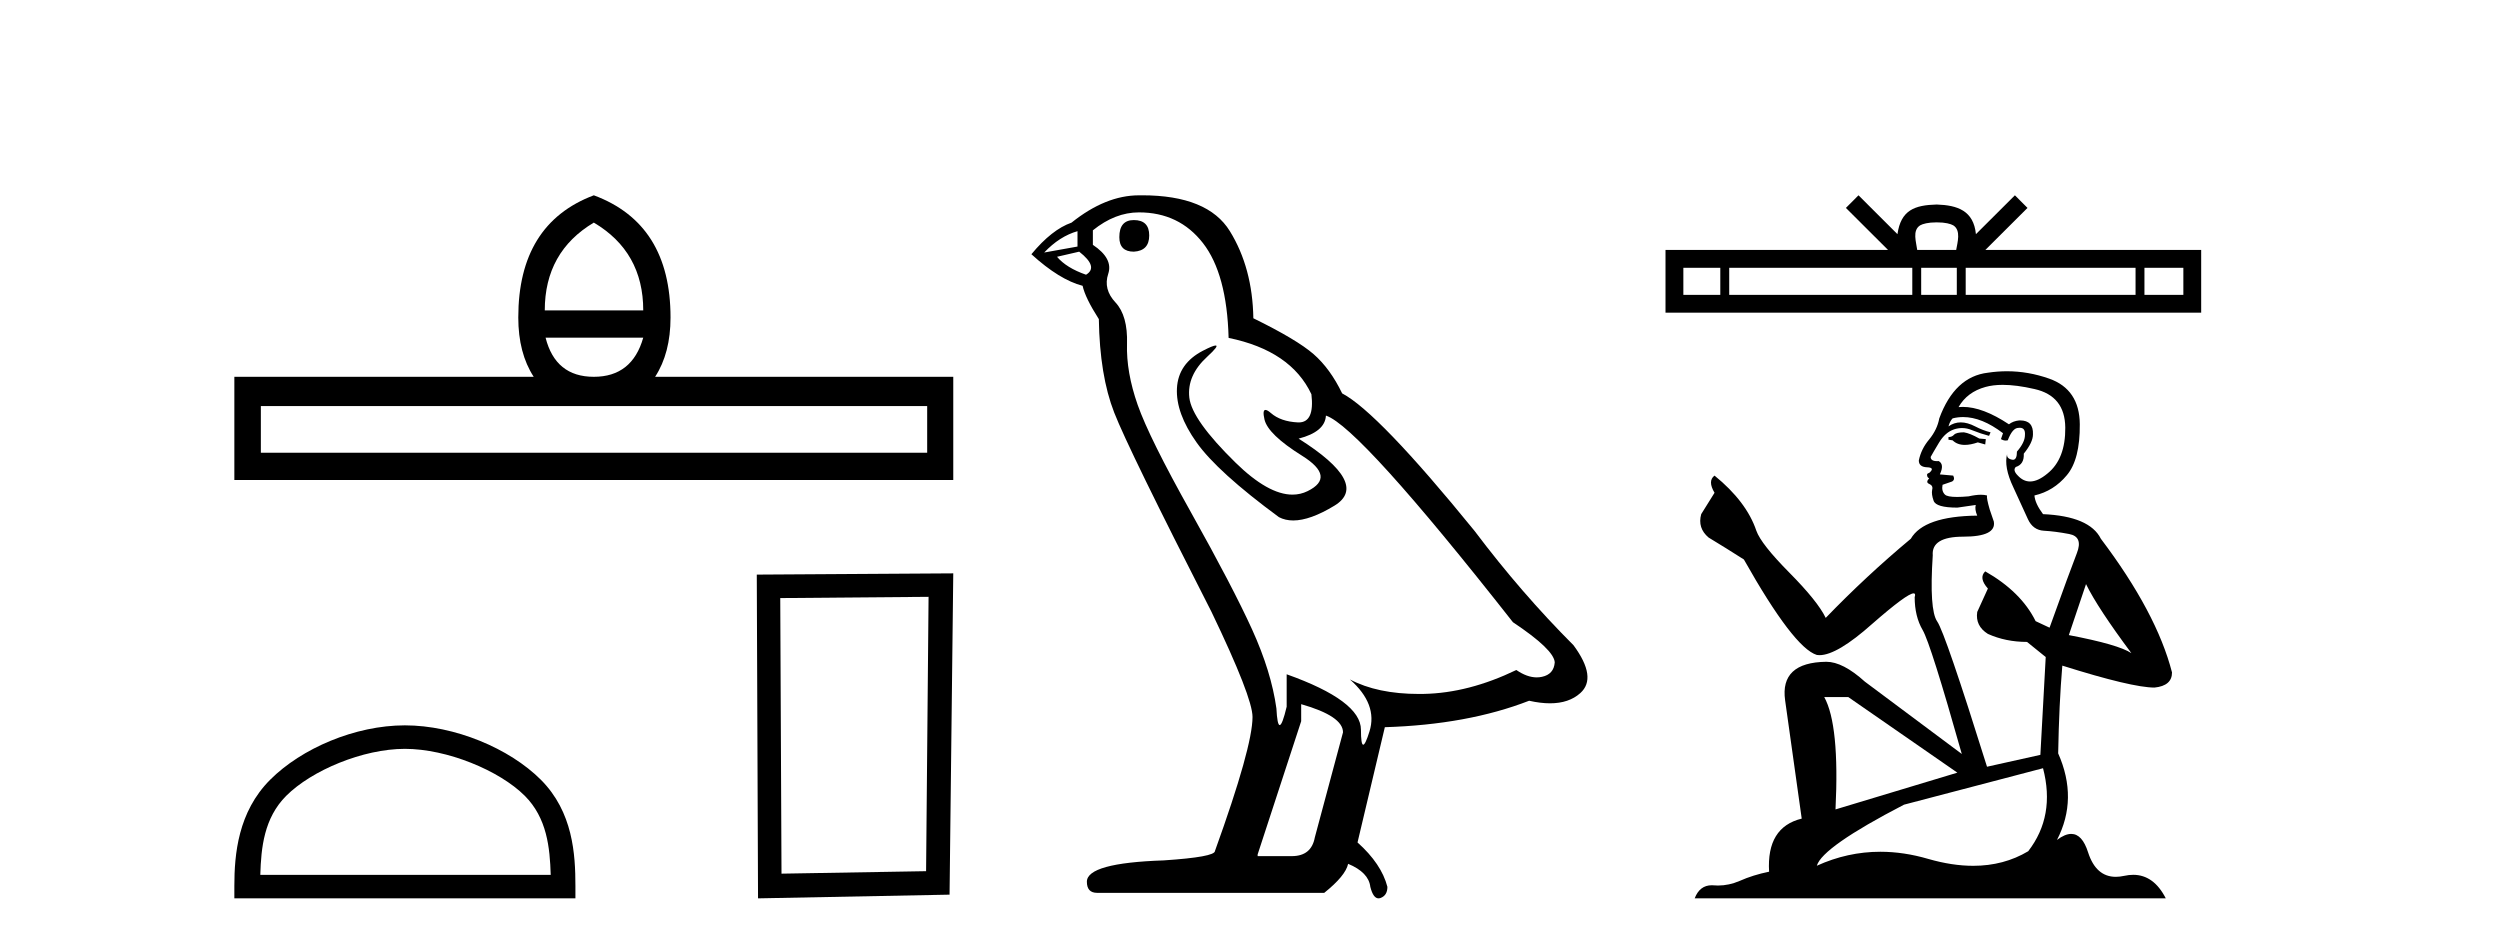 <?xml version='1.0' encoding='UTF-8' standalone='yes'?><svg xmlns='http://www.w3.org/2000/svg' xmlns:xlink='http://www.w3.org/1999/xlink' width='108.0' height='41.0' ><path d='M 25.653 9.616 Q 27.788 10.88 27.788 13.408 L 23.534 13.408 Q 23.534 10.88 25.653 9.616 ZM 27.788 14.587 Q 27.31 16.278 25.653 16.278 Q 23.996 16.278 23.569 14.587 ZM 40.054 17.542 L 40.054 19.558 L 11.269 19.558 L 11.269 17.542 ZM 25.653 8.437 Q 22.39 9.667 22.39 13.716 Q 22.39 15.253 23.056 16.278 L 10.124 16.278 L 10.124 20.737 L 41.181 20.737 L 41.181 16.278 L 28.301 16.278 Q 28.967 15.253 28.967 13.716 Q 28.967 9.667 25.653 8.437 Z' style='fill:#000000;stroke:none' /><path d='M 17.491 32.35 C 19.304 32.35 21.572 33.281 22.67 34.378 C 23.63 35.339 23.755 36.612 23.791 37.795 L 11.245 37.795 C 11.28 36.612 11.406 35.339 12.366 34.378 C 13.464 33.281 15.679 32.35 17.491 32.35 ZM 17.491 31.335 C 15.341 31.335 13.028 32.329 11.672 33.684 C 10.282 35.075 10.124 36.906 10.124 38.275 L 10.124 38.809 L 24.858 38.809 L 24.858 38.275 C 24.858 36.906 24.754 35.075 23.364 33.684 C 22.008 32.329 19.641 31.335 17.491 31.335 Z' style='fill:#000000;stroke:none' /><path d='M 40.114 25.783 L 40.007 37.635 L 33.761 37.742 L 33.707 25.837 L 40.114 25.783 ZM 41.181 24.769 L 32.693 24.823 L 32.747 38.809 L 41.021 38.649 L 41.181 24.769 Z' style='fill:#000000;stroke:none' /><path d='M 48.982 9.507 Q 48.355 9.507 48.355 10.245 Q 48.355 10.872 48.982 10.872 Q 49.646 10.835 49.646 10.171 Q 49.646 9.507 48.982 9.507 ZM 46.548 9.987 L 46.548 10.651 L 45.109 10.909 Q 45.773 10.208 46.548 9.987 ZM 46.621 10.872 Q 47.47 11.536 46.917 11.868 Q 46.068 11.573 45.663 11.093 L 46.621 10.872 ZM 49.203 9.175 Q 50.937 9.175 51.969 10.503 Q 53.002 11.831 53.076 14.597 Q 55.768 15.15 56.653 17.031 Q 56.797 18.249 56.105 18.249 Q 56.084 18.249 56.063 18.248 Q 55.326 18.211 54.902 17.843 Q 54.747 17.709 54.669 17.709 Q 54.531 17.709 54.625 18.119 Q 54.772 18.765 56.248 19.687 Q 57.723 20.609 56.488 21.217 Q 56.181 21.368 55.835 21.368 Q 54.785 21.368 53.371 19.982 Q 51.49 18.138 51.379 17.179 Q 51.269 16.22 52.154 15.408 Q 52.68 14.926 52.515 14.926 Q 52.403 14.926 51.969 15.15 Q 50.9 15.703 50.844 16.773 Q 50.789 17.843 51.693 19.115 Q 52.596 20.388 55.252 22.342 Q 55.523 22.484 55.867 22.484 Q 56.596 22.484 57.649 21.844 Q 59.198 20.904 56.1 18.949 Q 57.244 18.654 57.28 17.953 Q 58.719 18.433 65.358 26.879 Q 67.128 28.059 67.165 28.612 Q 67.128 29.129 66.612 29.239 Q 66.501 29.263 66.387 29.263 Q 65.969 29.263 65.505 28.944 Q 63.44 29.94 61.504 29.977 Q 61.402 29.979 61.302 29.979 Q 59.501 29.979 58.313 29.35 L 58.313 29.35 Q 59.53 30.42 59.161 31.6 Q 58.983 32.172 58.891 32.172 Q 58.793 32.172 58.793 31.526 Q 58.793 30.272 55.584 29.129 L 55.584 30.53 Q 55.395 31.324 55.283 31.324 Q 55.177 31.324 55.141 30.604 Q 54.92 29.018 54.09 27.192 Q 53.26 25.367 51.453 22.139 Q 49.646 18.912 49.148 17.492 Q 48.65 16.072 48.687 14.855 Q 48.724 13.638 48.189 13.066 Q 47.654 12.495 47.875 11.831 Q 48.097 11.167 47.212 10.577 L 47.212 9.95 Q 48.171 9.175 49.203 9.175 ZM 56.211 30.42 Q 58.018 30.936 58.018 31.637 L 56.801 36.173 Q 56.653 36.985 55.805 36.985 L 54.33 36.985 L 54.33 36.911 L 56.211 31.157 L 56.211 30.42 ZM 49.336 8.437 Q 49.27 8.437 49.203 8.438 Q 47.765 8.438 46.29 9.618 Q 45.441 9.913 44.556 10.983 Q 45.773 12.089 46.769 12.347 Q 46.88 12.864 47.47 13.786 Q 47.507 16.22 48.134 17.824 Q 48.761 19.429 52.338 26.436 Q 54.109 30.124 54.109 30.973 Q 54.109 32.264 52.486 36.763 Q 52.486 37.022 50.273 37.169 Q 46.953 37.28 46.953 38.091 Q 46.953 38.571 47.396 38.571 L 57.207 38.571 Q 58.129 37.833 58.239 37.317 Q 59.125 37.685 59.198 38.312 Q 59.323 38.809 59.551 38.809 Q 59.594 38.809 59.641 38.792 Q 59.936 38.681 59.936 38.312 Q 59.678 37.317 58.645 36.394 L 59.825 31.415 Q 63.403 31.305 66.058 30.272 Q 66.55 30.383 66.96 30.383 Q 67.78 30.383 68.271 29.94 Q 69.009 29.276 67.976 27.875 Q 65.727 25.625 63.698 22.932 Q 59.53 17.806 57.981 16.994 Q 57.465 15.925 56.746 15.298 Q 56.026 14.671 54.145 13.749 Q 54.109 11.573 53.131 9.987 Q 52.176 8.437 49.336 8.437 Z' style='fill:#000000;stroke:none' /><path d='M 83.665 9.606 C 84.041 9.606 84.267 9.67 84.383 9.736 C 84.724 9.953 84.562 10.473 84.507 10.798 L 82.824 10.798 C 82.784 10.466 82.6 9.959 82.948 9.736 C 83.065 9.67 83.29 9.606 83.665 9.606 ZM 74.317 11.569 L 74.317 12.738 L 72.721 12.738 L 72.721 11.569 ZM 82.611 11.569 L 82.611 12.738 L 74.702 12.738 L 74.702 11.569 ZM 84.534 11.569 L 84.534 12.738 L 82.995 12.738 L 82.995 11.569 ZM 92.256 11.569 L 92.256 12.738 L 84.918 12.738 L 84.918 11.569 ZM 94.321 11.569 L 94.321 12.738 L 92.64 12.738 L 92.64 11.569 ZM 80.287 8.437 L 79.743 8.982 L 81.564 10.798 L 71.95 10.798 L 71.95 13.508 L 95.091 13.508 L 95.091 10.798 L 85.767 10.798 L 87.588 8.982 L 87.044 8.437 L 85.36 10.116 C 85.259 9.098 84.562 8.865 83.665 8.835 C 82.707 8.861 82.119 9.078 81.97 10.116 L 80.287 8.437 Z' style='fill:#000000;stroke:none' /><path d='M 84.84 18.676 Q 84.52 18.676 84.417 18.778 Q 84.327 18.881 84.174 18.881 L 84.174 18.996 L 84.353 19.022 Q 84.552 19.22 84.881 19.22 Q 85.126 19.22 85.442 19.111 L 85.762 19.201 L 85.787 18.97 L 85.506 18.945 Q 85.096 18.714 84.84 18.676 ZM 86.517 16.626 Q 87.108 16.626 87.888 16.806 Q 89.207 17.1 89.22 18.471 Q 89.233 19.828 88.451 20.456 Q 88.038 20.8 87.699 20.8 Q 87.408 20.8 87.171 20.546 Q 86.94 20.315 87.081 20.174 Q 87.452 20.059 87.427 19.598 Q 87.824 19.111 87.824 18.765 Q 87.848 18.162 87.27 18.162 Q 87.247 18.162 87.222 18.163 Q 86.966 18.189 86.786 18.33 Q 85.653 17.578 84.792 17.578 Q 84.699 17.578 84.609 17.587 L 84.609 17.587 Q 84.981 16.934 85.775 16.716 Q 86.099 16.626 86.517 16.626 ZM 90.116 25.233 Q 90.616 26.258 92.076 28.217 Q 91.525 27.846 89.374 27.436 L 90.116 25.233 ZM 84.806 18.017 Q 85.614 18.017 86.53 18.714 L 86.441 18.97 Q 86.548 19.033 86.65 19.033 Q 86.693 19.033 86.735 19.022 Q 86.94 18.484 87.196 18.484 Q 87.227 18.48 87.254 18.48 Q 87.501 18.48 87.478 18.791 Q 87.478 19.111 87.132 19.508 Q 87.132 19.863 86.96 19.863 Q 86.933 19.863 86.902 19.854 Q 86.671 19.803 86.71 19.598 L 86.71 19.598 Q 86.556 20.174 86.979 21.058 Q 87.388 21.954 87.606 22.428 Q 87.824 22.902 88.298 22.928 Q 88.772 22.953 89.386 23.069 Q 90.001 23.184 89.719 23.901 Q 89.438 24.618 88.541 27.116 L 87.939 26.834 Q 87.312 25.566 85.762 24.683 L 85.762 24.683 Q 85.467 24.964 85.877 25.425 L 85.416 26.437 Q 85.326 27.039 85.877 27.385 Q 86.646 27.731 87.568 27.731 L 88.375 28.384 L 88.144 32.61 L 85.839 33.123 Q 84.033 27.346 83.687 26.847 Q 83.341 26.347 83.495 23.991 Q 83.431 23.184 84.814 23.184 Q 86.249 23.184 86.133 22.531 L 85.954 22.006 Q 85.813 21.519 85.839 21.404 Q 85.726 21.373 85.576 21.373 Q 85.352 21.373 85.045 21.442 Q 84.754 21.468 84.544 21.468 Q 84.122 21.468 84.02 21.365 Q 83.866 21.212 83.918 20.943 L 84.327 20.802 Q 84.468 20.725 84.379 20.546 L 83.802 20.494 Q 84.007 20.059 83.751 19.918 Q 83.713 19.921 83.678 19.921 Q 83.405 19.921 83.405 19.739 Q 83.495 19.572 83.764 19.124 Q 84.033 18.676 84.417 18.548 Q 84.59 18.492 84.76 18.492 Q 84.981 18.492 85.198 18.586 Q 85.583 18.74 85.928 18.829 L 85.992 18.676 Q 85.672 18.599 85.326 18.42 Q 84.993 18.247 84.705 18.247 Q 84.417 18.247 84.174 18.42 Q 84.238 18.189 84.353 18.074 Q 84.575 18.017 84.806 18.017 ZM 79.845 30.113 L 84.558 33.379 L 79.294 34.967 Q 79.473 31.317 78.807 30.113 ZM 88.259 33.187 Q 88.797 35.249 87.619 36.773 Q 86.564 37.403 85.242 37.403 Q 84.335 37.403 83.303 37.106 Q 82.245 36.796 81.231 36.796 Q 79.816 36.796 78.487 37.4 Q 78.718 36.594 82.253 34.762 L 88.259 33.187 ZM 86.701 16.038 Q 86.291 16.038 85.877 16.101 Q 84.443 16.268 83.777 18.074 Q 83.687 18.56 83.341 18.983 Q 82.995 19.393 82.893 19.892 Q 82.893 20.174 83.252 20.187 Q 83.61 20.2 83.341 20.43 Q 83.226 20.456 83.252 20.546 Q 83.264 20.635 83.341 20.661 Q 83.175 20.84 83.341 20.904 Q 83.521 20.981 83.469 21.16 Q 83.431 21.353 83.533 21.634 Q 83.636 21.929 84.558 21.929 L 85.352 21.814 L 85.352 21.814 Q 85.301 22.006 85.416 22.275 Q 83.111 22.3 82.547 23.274 Q 80.613 24.887 78.871 26.693 Q 78.526 25.976 77.296 24.734 Q 76.079 23.504 75.874 22.928 Q 75.452 21.673 74.068 20.546 Q 73.761 20.776 74.068 21.288 L 73.492 22.211 Q 73.326 22.813 73.812 23.222 Q 74.555 23.671 75.336 24.17 Q 77.488 27.987 78.487 28.294 Q 78.542 28.303 78.602 28.303 Q 79.363 28.303 80.882 26.949 Q 82.388 25.633 82.668 25.633 Q 82.767 25.633 82.714 25.797 Q 82.714 26.629 83.059 27.218 Q 83.405 27.808 84.75 32.572 L 80.562 29.447 Q 79.614 28.589 78.897 28.589 Q 76.886 28.614 77.117 30.254 L 77.834 35.364 Q 76.31 35.735 76.425 37.657 Q 75.733 37.798 75.157 38.054 Q 74.692 38.255 74.217 38.255 Q 74.117 38.255 74.017 38.246 Q 73.983 38.243 73.949 38.243 Q 73.427 38.243 73.21 38.809 L 93.562 38.809 Q 93.042 37.792 92.155 37.792 Q 91.97 37.792 91.769 37.836 Q 91.575 37.879 91.402 37.879 Q 90.547 37.879 90.206 36.824 Q 89.953 36.025 89.478 36.025 Q 89.206 36.025 88.861 36.286 Q 89.783 34.506 88.913 32.546 Q 88.951 30.42 89.092 28.755 Q 92.102 29.703 93.075 29.703 Q 93.831 29.626 93.831 29.05 Q 93.165 26.463 90.757 23.274 Q 90.27 22.3 88.259 22.211 Q 87.914 21.75 87.888 21.404 Q 88.72 21.212 89.284 20.533 Q 89.86 19.854 89.847 18.33 Q 89.835 16.819 88.528 16.358 Q 87.624 16.038 86.701 16.038 Z' style='fill:#000000;stroke:none' /></svg>